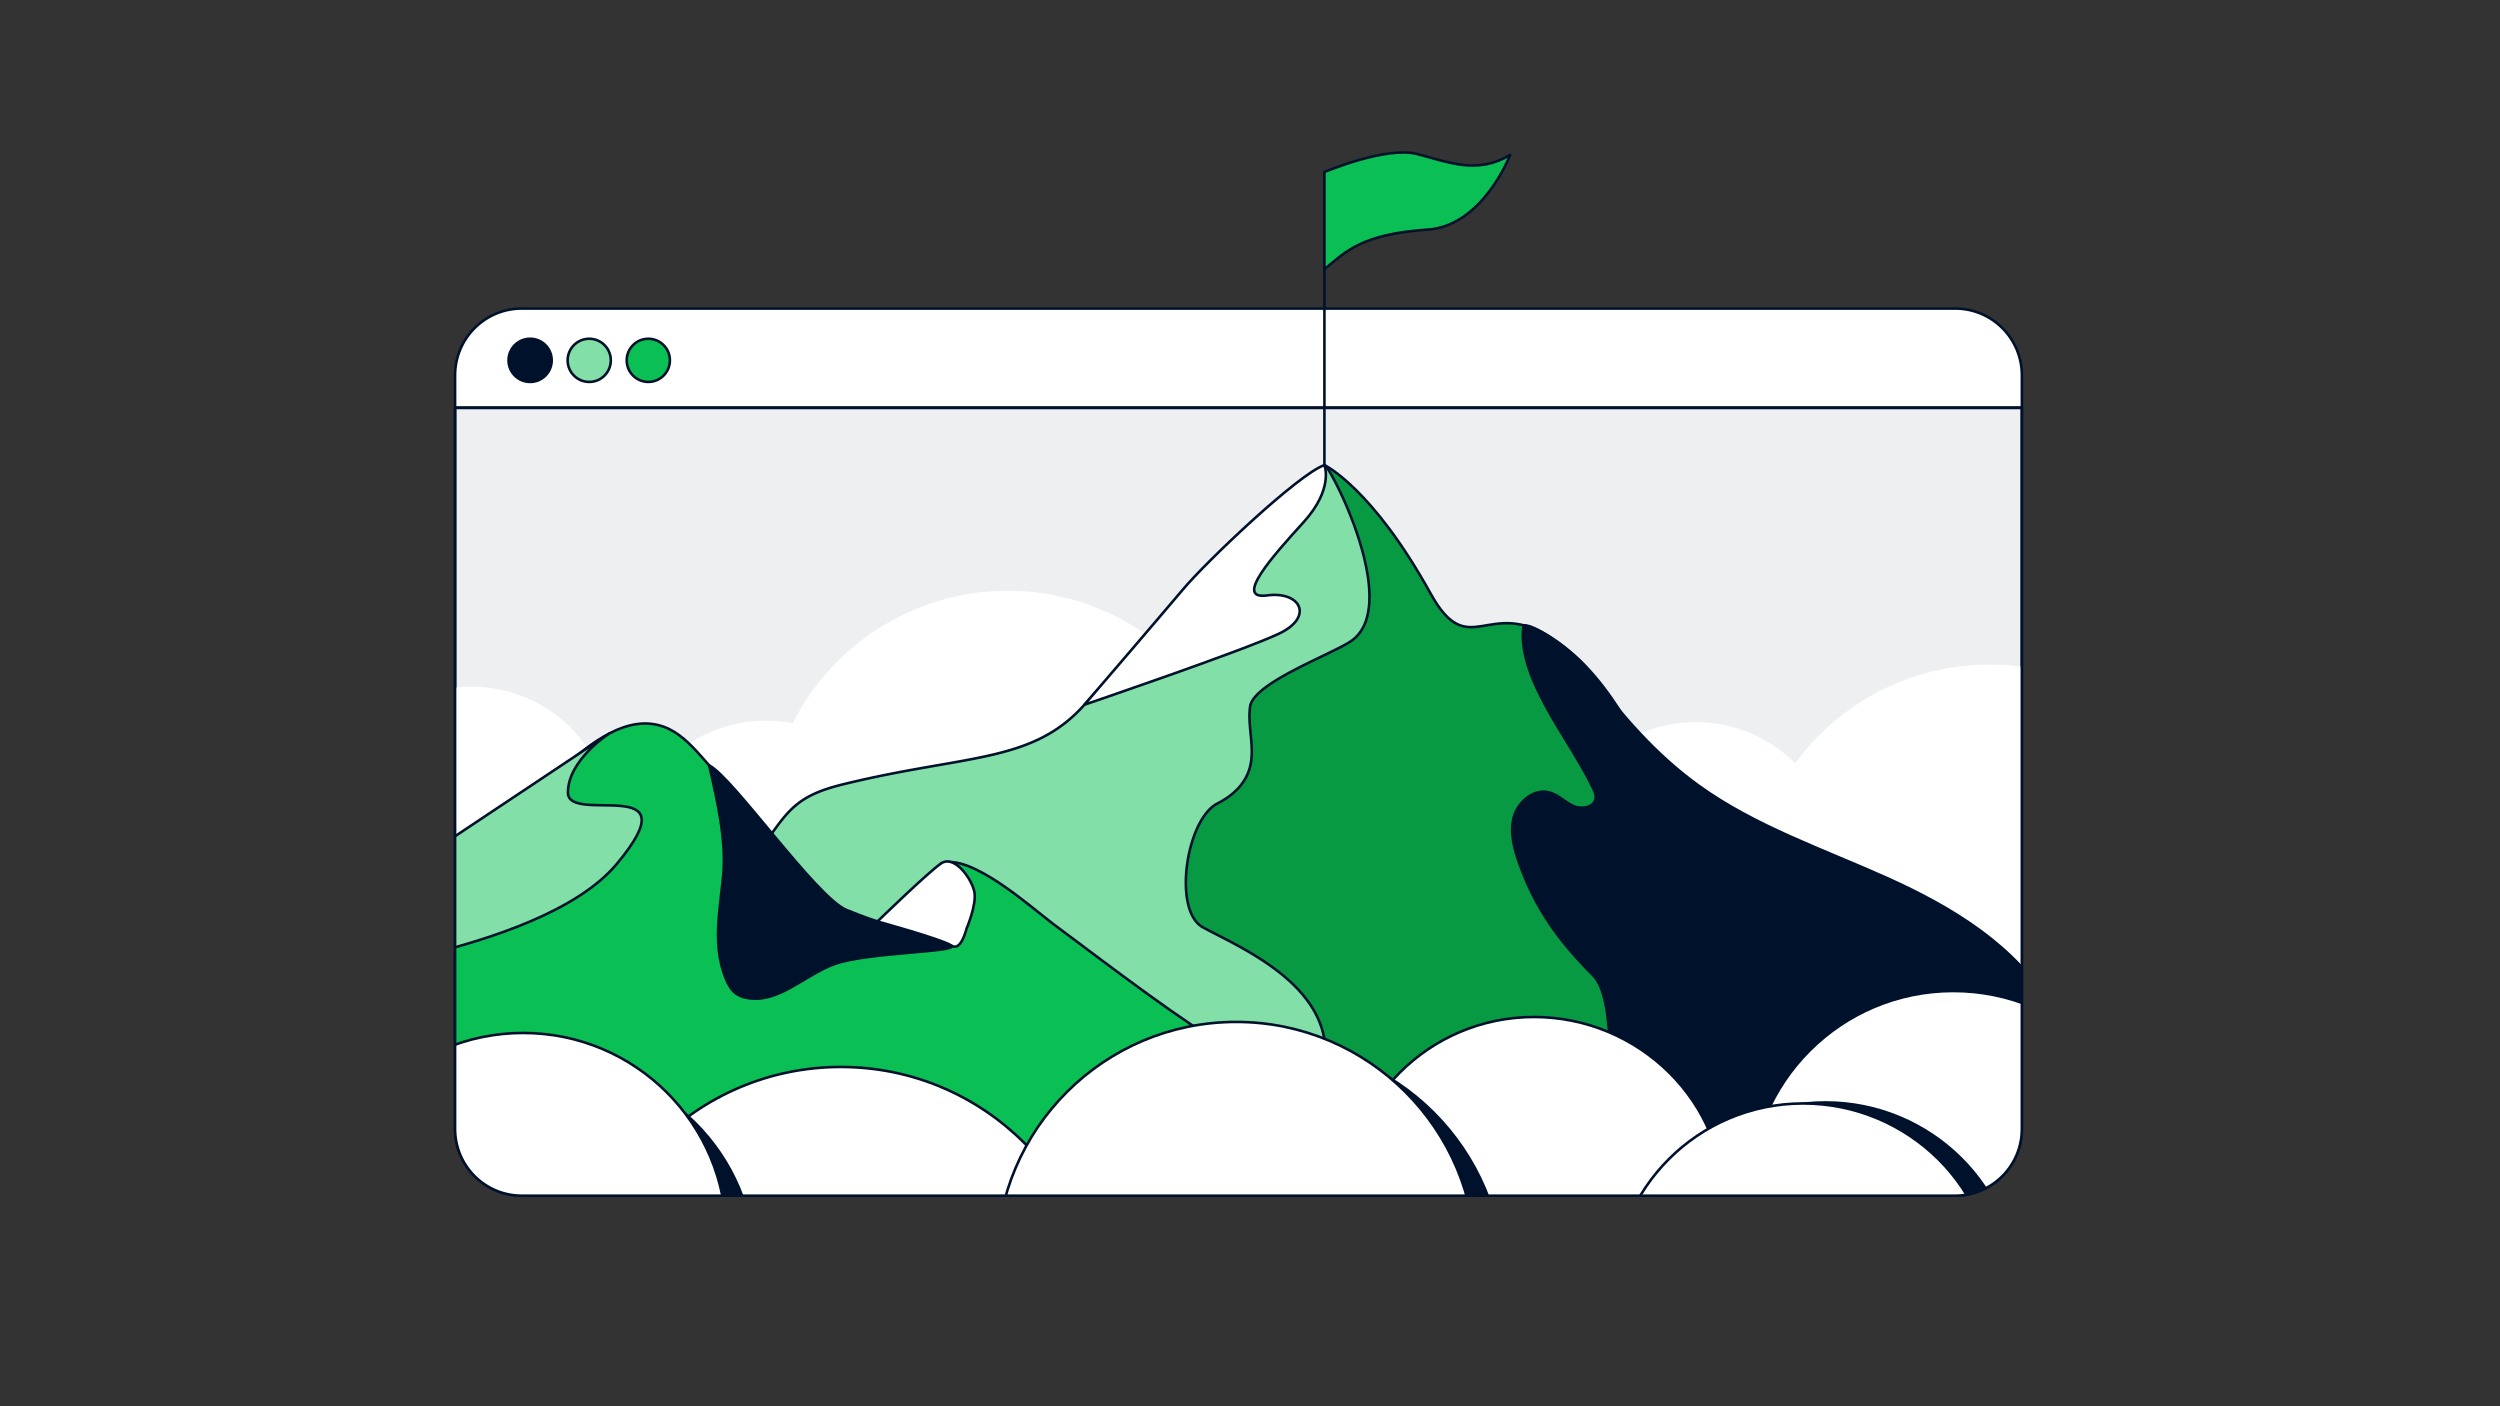 <svg xmlns="http://www.w3.org/2000/svg" fill="none" viewBox="0 0 1920 1080"><rect x="0" y="0" width="1920" height="1080" fill="#333333" stroke="none"/><g clip-path="url(#a)"><path fill="#fff" stroke="#00112C" stroke-linecap="round" stroke-linejoin="round" stroke-width="2" d="M1501.53 236.954H400.763c-28.322 0-51.269 22.955-51.269 51.262v24.996H1552.81v-24.996c0-28.318-22.95-51.262-51.26-51.262z"/><path fill="#EEEFF1" stroke="#00112C" stroke-linecap="round" stroke-linejoin="round" stroke-width="2" d="M349.494 867.031c0 28.318 22.958 51.262 51.269 51.262H1501.53c28.33 0 51.27-22.955 51.27-51.262V313.212H349.494z"/><path fill="#00112C" stroke="#00112C" stroke-linecap="round" stroke-linejoin="round" stroke-width="2" d="M407.13 293.322c9.157 0 16.58-7.422 16.58-16.578s-7.423-16.578-16.58-16.578c-9.158 0-16.581 7.422-16.581 16.578s7.423 16.578 16.581 16.578"/><path fill="#83DFA8" stroke="#00112C" stroke-linecap="round" stroke-linejoin="round" stroke-width="2" d="M452.523 293.322c9.157 0 16.58-7.422 16.58-16.578s-7.423-16.578-16.58-16.578c-9.158 0-16.581 7.422-16.581 16.578s7.423 16.578 16.581 16.578"/><path fill="#0ABF53" stroke="#00112C" stroke-linecap="round" stroke-linejoin="round" stroke-width="2" d="M497.904 293.322c9.158 0 16.581-7.422 16.581-16.578s-7.423-16.578-16.581-16.578-16.58 7.422-16.58 16.578 7.423 16.578 16.58 16.578"/><mask id="b" width="1204" height="606" x="349" y="313" maskUnits="userSpaceOnUse" style="mask-type:luminance"><path fill="#fff" d="M349.494 867.031c0 28.318 22.958 51.262 51.269 51.262H1501.53c28.33 0 51.27-22.955 51.27-51.262V313.212H349.494z"/></mask><g stroke-linecap="round" stroke-linejoin="round" stroke-width="2" mask="url(#b)"><path fill="#fff" stroke="#fff" d="M1527.96 879.194c101.58 0 183.92-82.335 183.92-183.9s-82.34-183.9-183.92-183.9-183.92 82.335-183.92 183.9 82.34 183.9 183.92 183.9M773.942 822.536c101.579 0 183.924-82.335 183.924-183.9s-82.345-183.901-183.924-183.901-183.925 82.335-183.925 183.901c0 101.565 82.346 183.9 183.925 183.9"/><path fill="#fff" stroke="#fff" d="M1302.41 769.59c59.1 0 107-47.899 107-106.984 0-59.086-47.9-106.985-107-106.985-59.09 0-107 47.899-107 106.985s47.91 106.984 107 106.984M362.105 742.353c59.093 0 106.998-47.898 106.998-106.984s-47.905-106.984-106.998-106.984-106.999 47.898-106.999 106.984 47.905 106.984 106.999 106.984M588.322 768.442c59.094 0 106.999-47.899 106.999-106.985s-47.905-106.984-106.999-106.984-106.998 47.898-106.998 106.984 47.905 106.985 106.998 106.985"/><path fill="#089A43" stroke="#00112C" d="M1017.15 357.183s36.48 17.158 81.55 98.69c29.35 53.113 43.98 2.14 93.33 34.327 49.36 32.187 69.74 91.253 97.64 136.807 27.89 45.555 164.14 84.174 200.09 107.776 35.94 23.602 77.13 160.02-75.22 153.576-152.35-6.433-160.63-10.335-334.44 4.682-173.815 15.018-295.621-38.909-324.11-56.759-28.5-17.838 261.17-479.11 261.17-479.11z"/><path fill="#83DFA8" stroke="#00112C" d="M832.838 541.228c-38.937 43.693-87.82 38.441-176.276 58.966-15.287 3.546-31.12 7.236-43.542 16.813-10.336 7.971-17.394 19.31-25.088 29.857-60.647 83.114-164.367 120.485-247.716 180.812 27.218 15.586 59.855 17.236 90.942 21.338a524 524 0 0 1 137.283 37.617c11.965 5.117 22.937-3.178 35.938-3.813 9.422-.457 19.702 9.755 28.377 6.054 104.691-44.663 378.824-66.526 384.404-68.878 9.84-61.921-64.211-91.855-93.335-107.821-23.45-12.854-12.712-82.88 11.105-95.066 11.898-6.087 21.409-14.772 24.943-27.582 4.171-15.107-1.895-31.273.201-46.814 2.464-18.306 62.156-39.935 77.446-50.281 39.86-26.958-16.21-135.124-20.35-135.258 0 0-93.011 81.598-184.31 184.045z"/><path fill="#00112C" stroke="#00112C" d="M1167.16 664.033c-4.21-11.662-7.75-24.338-4.6-36.323 3.17-11.985 15.48-22.365 27.45-19.087 6.8 1.862 11.9 7.492 18.33 10.391 6.42 2.91 16.3 1.07 17.12-5.931.3-2.576-.77-5.084-1.85-7.437-17.17-36.947-59.46-85.132-53.49-125.446 10.38-.569 41.05 22.554 50.34 35.308 23.86 32.777 50.82 63.794 83.67 87.563 43.92 31.774 96.26 49.211 145.67 71.509 49.4 22.308 98.61 51.931 125.69 98.879 6.77 11.74 11.91 26.813 4.84 38.374-10.19 16.668-34.74 12.32-54.24 13.579-19.43 1.26-37.42 10.124-56.13 15.497-49.56 14.226-75.3 53.403-125.75 42.767-12.9-2.72-78.74-12.052-89.86-19.142-26.17-16.69-9.65-94.32-31.07-115.748-25.45-25.464-43.69-50.259-56.11-84.753z"/><path fill="#0ABF53" stroke="#00112C" d="M431.694 590.015c22.222-19.633 50.355-41.997 78.197-31.818 11.15 4.08 19.825 12.888 27.775 21.718 35.893 39.857 65.286 85.589 104.49 122.18 4.003 3.735 8.307 7.492 13.57 8.997 18.42 5.262 31.176-17.392 46.653-28.664 15.934-11.606 20.26-19.243 20.26-19.243 22.334-8.852 70.426 34.629 86.237 46.413 96.361 71.776 188.808 146.552 307.344 166.151 24.09 3.98 83.03-.546 104.5 11.06-12.15 3.924-37.88-14.304-50.64-13.657-217.22 10.903-434.663 16.511-652.083 22.119-68.652 1.772-137.528 3.534-205.835-3.59-32.28-3.367-64.471-8.741-95.447-18.463-5.307-58.174-29.994-124.198 29.192-157.566 65.988-37.193 128.686-75.21 185.764-125.625z"/><path fill="#00112C" stroke="#00112C" d="M557.447 751.64c1.806 4.449 4.226 8.886 8.173 11.628 2.431 1.684 5.297 2.632 8.207 3.167 24.051 4.392 44.055-17.693 67.036-26.033 25.077-9.086 94.699-9.097 89.972-14.148-2.665-2.854 1.471 0-13.013-4.872-29.269-9.833-39.16-10.859-67.738-22.554-23.081-9.454-87.452-102.101-105.482-111.042 6.155 26.4 13.503 58.007 10.771 85.377-2.732 27.371-8.184 53.259 2.063 78.477z"/><path fill="#83DFA8" stroke="#00112C" d="M467.932 563.314s-31.745 20.213-31.745 45.421 96.562-16.088 37.555 54.707c-59.008 70.795-261.096 89.581-261.096 89.581s4.672-23.613 25.601-37.025 229.685-152.695 229.685-152.695z"/><path fill="#fff" stroke="#00112C" d="M673.89 707.691s38.301-37.27 48.76-44.517c10.459-7.235 24.141 12.331 25.746 22.253s-6.077 27.739-6.077 27.739-4.248 17.938-11.484 13.077c-7.237-4.861-56.945-18.552-56.945-18.552M1017.15 357.183s7.46 18.061-15.99 43.849c-23.446 25.787-53.909 59.768-28.129 56.257 25.791-3.512 36.339 16.411 9.377 29.299s-149.581 54.651-149.581 54.651 56.989-66.369 75.744-88.633 89.08-88.834 108.579-95.412zM645.758 1217.89c110.046 0 199.256-89.2 199.256-199.23 0-110.036-89.21-199.235-199.256-199.235s-199.257 89.199-199.257 199.235c0 110.03 89.21 199.23 199.257 199.23M1500.14 1073.16c86.19 0 156.06-69.86 156.06-156.037s-69.87-156.04-156.06-156.04-156.06 69.862-156.06 156.04 69.87 156.037 156.06 156.037"/><path fill="#00112C" stroke="#00112C" d="M423.71 1128.96c86.19 0 156.06-69.86 156.06-156.037 0-86.179-69.87-156.04-156.06-156.04-86.189 0-156.06 69.861-156.06 156.04 0 86.177 69.871 156.037 156.06 156.037"/><path fill="#fff" stroke="#00112C" d="M1032.33 926.856c0-80.529 65.28-145.805 145.82-145.805s147.74 65.299 145.83 145.805c-1.65 69.401-67.42 131.534-145.83 145.804-79.23 14.43-145.82-65.28-145.82-145.804M401.8 1105.39c86.189 0 156.06-69.86 156.06-156.036 0-86.178-69.871-156.039-156.06-156.039s-156.06 69.861-156.06 156.039c0 86.176 69.87 156.036 156.06 156.036"/><path fill="#00112C" stroke="#00112C" d="M1256.19 992.478c0-80.528 65.29-145.805 145.83-145.805s147.74 65.299 145.82 145.805c-1.65 69.402-67.41 131.532-145.82 145.802-79.24 14.43-145.83-65.27-145.83-145.802"/><path fill="#fff" stroke="#00112C" d="M1239 993.258c0-80.528 65.28-145.804 145.82-145.804s147.75 65.298 145.83 145.804c-1.65 69.402-67.42 131.532-145.83 145.802-79.23 14.43-145.82-65.27-145.82-145.802"/><path fill="#00112C" stroke="#00112C" d="M970.968 1168.45c101.582 0 183.922-82.33 183.922-183.899 0-101.565-82.34-183.9-183.922-183.9-101.579 0-183.925 82.335-183.925 183.9 0 101.569 82.346 183.899 183.925 183.899"/><path fill="#fff" stroke="#00112C" d="M949.37 1152.64c101.58 0 183.92-82.33 183.92-183.898 0-101.566-82.34-183.9-183.92-183.9s-183.925 82.334-183.925 183.9c0 101.568 82.346 183.898 183.925 183.898"/></g><path stroke="#00112C" stroke-linecap="round" stroke-linejoin="round" stroke-width="2" d="M349.494 867.031c0 28.318 22.958 51.262 51.269 51.262H1501.53c28.33 0 51.27-22.955 51.27-51.262V313.212H349.494zM1017.15 357.183v-223.59"/><path fill="#0ABF53" stroke="#00112C" stroke-linecap="round" stroke-linejoin="round" stroke-width="2" d="M1017.15 206.752v-74.62s47.22-20.034 71.31-13.813c24.07 6.221 45.99 15.887 71.31.691 0 0-20.76 54.429-63.31 57.328-50.62 3.456-62.63 16.6-79.3 30.425z"/></g><defs><clipPath id="a"><path fill="#fff" d="M0 0H1920V1080H0z"/></clipPath></defs></svg>